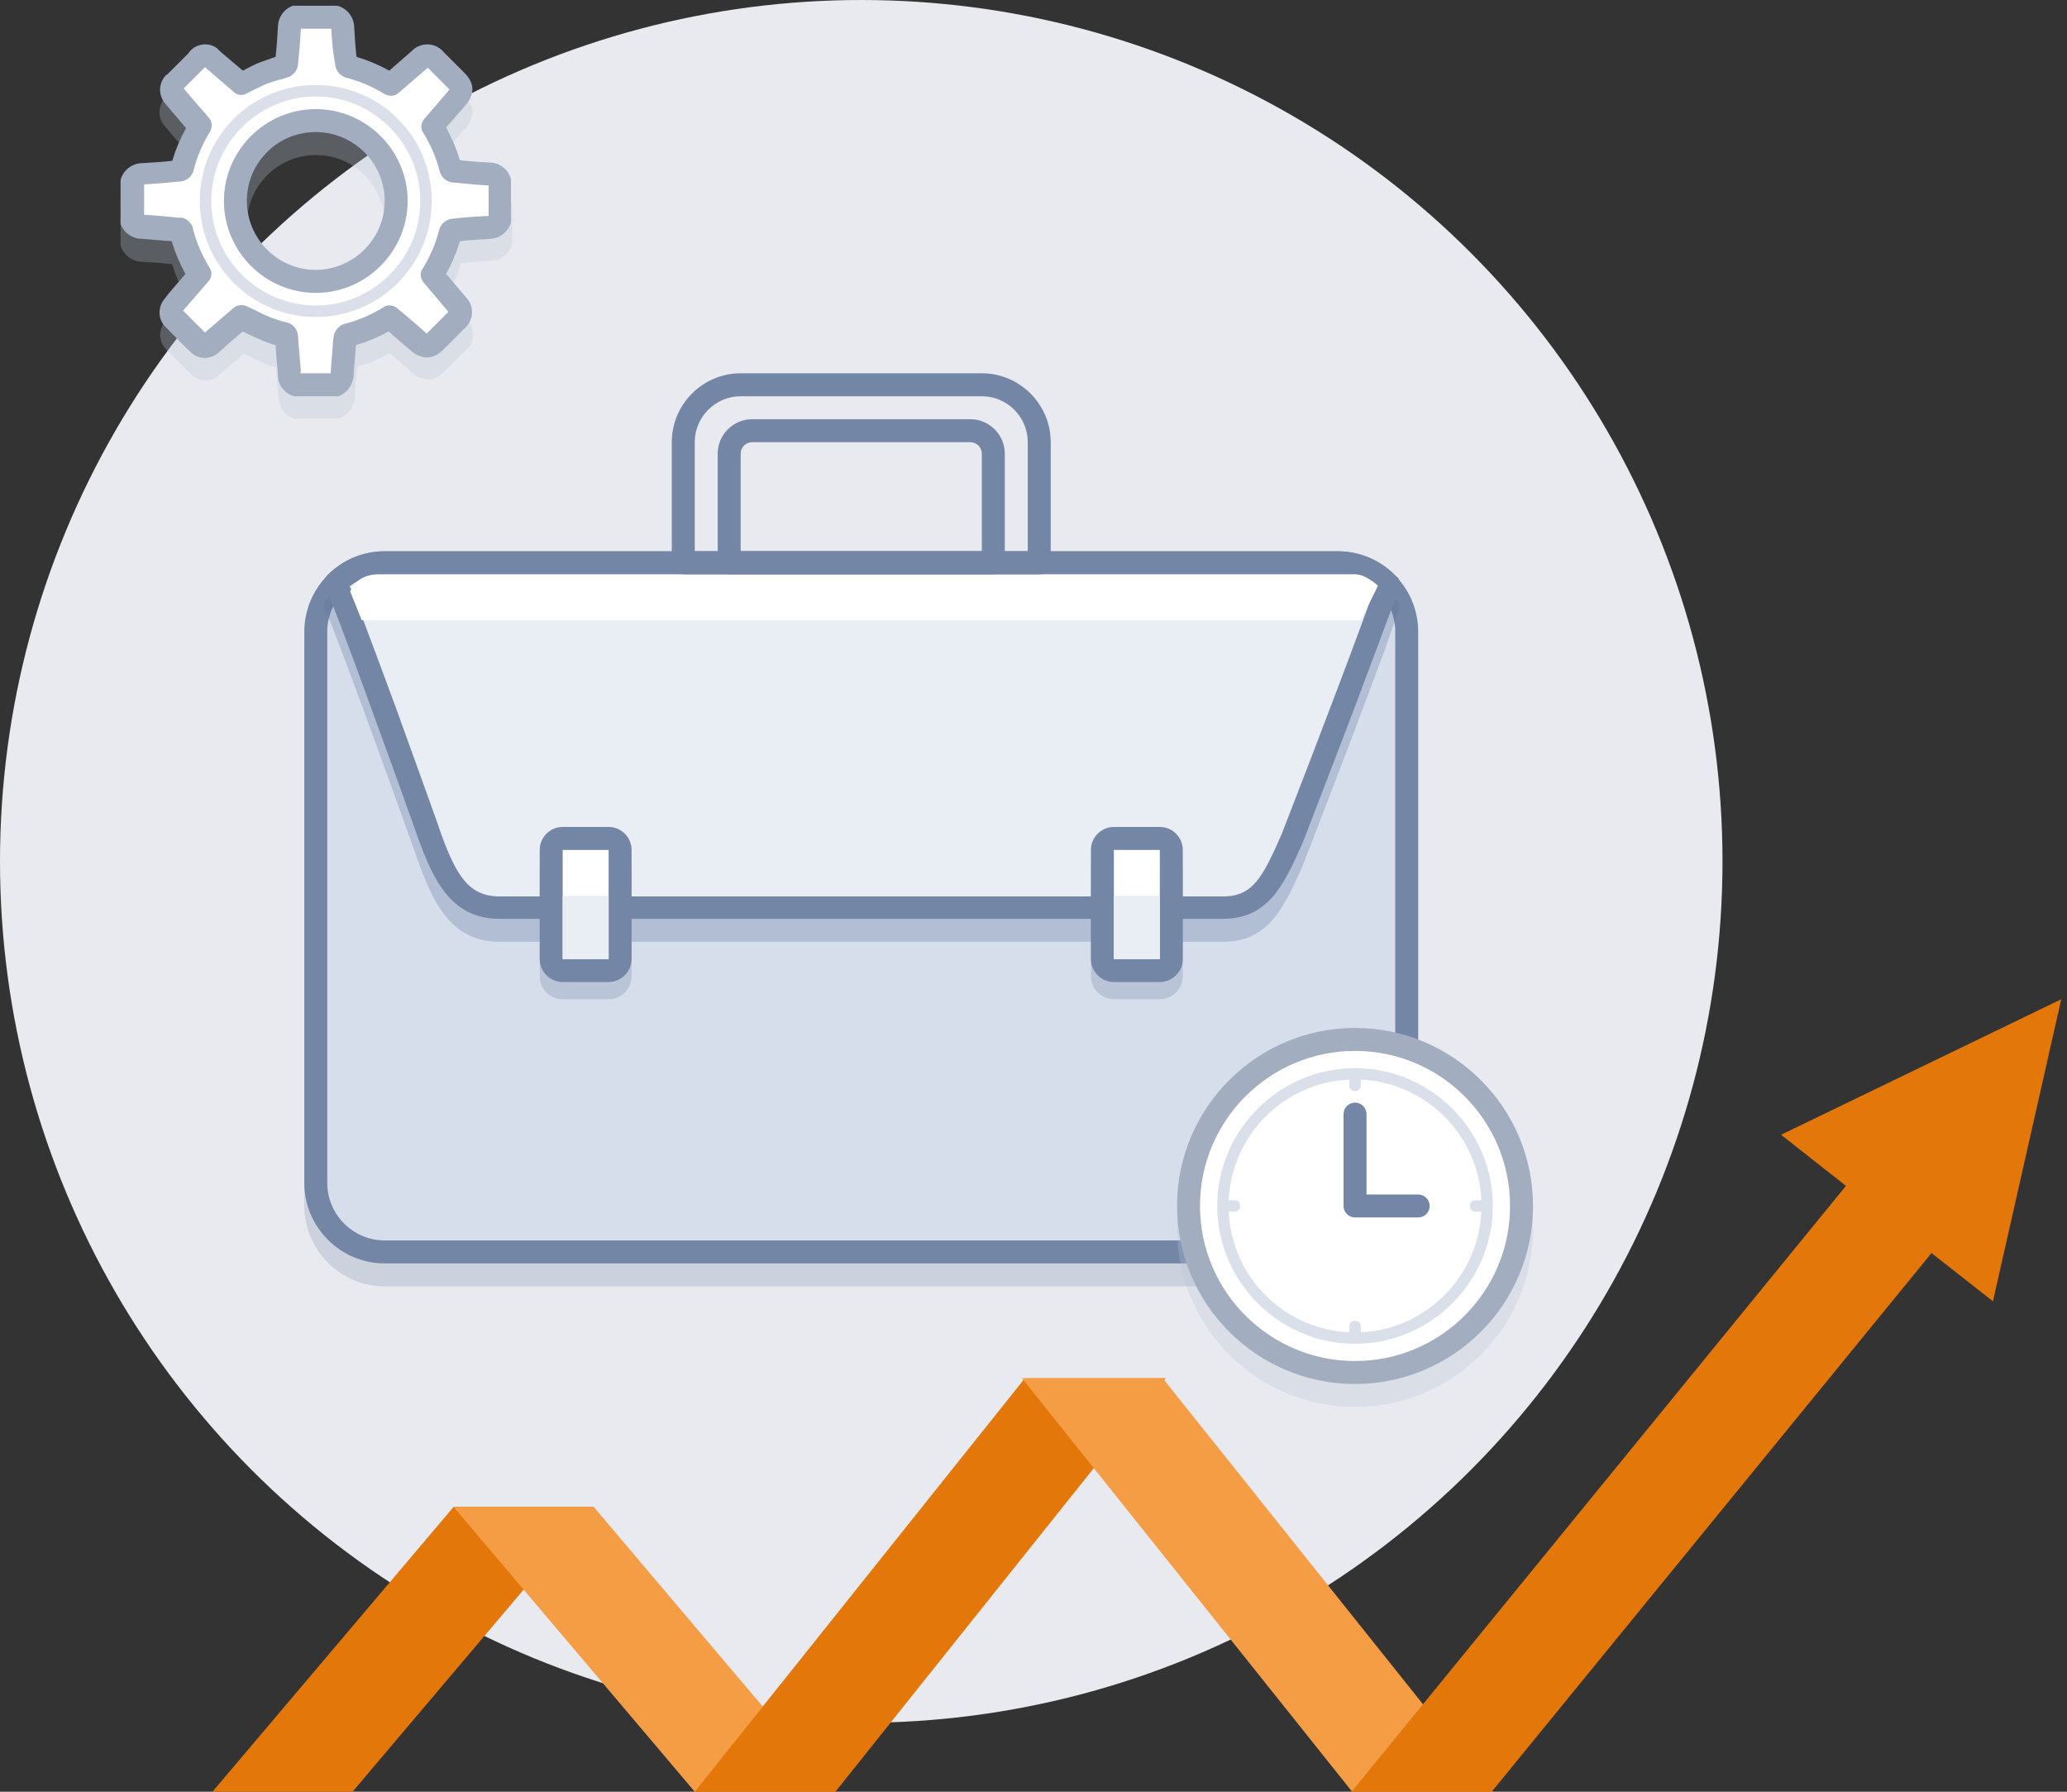 <?xml version="1.0" encoding="utf-8"?>
<!-- Generator: Adobe Illustrator 21.1.0, SVG Export Plug-In . SVG Version: 6.00 Build 0)  -->
<svg version="1.1" id="icon_business" xmlns="http://www.w3.org/2000/svg" xmlns:xlink="http://www.w3.org/1999/xlink" x="0px"
	 y="0px" width="360px" height="312px" viewBox="0 0 360 312" style="enable-background:new 0 0 360 312;" xml:space="preserve">
<rect x="0" y="0" width="360" height="312" fill="#333333" stroke="none"/>
<style type="text/css">
	.st0{fill:#E8EAF0;}
	.st1{opacity:0.2;fill:#5B7198;}
	.st2{fill:#D6DEEC;}
	.st3{fill:#7486A6;}
	.st4{opacity:0.3;enable-background:new    ;}
	.st5{fill:#5B7198;}
	.st6{fill:#E9EDF4;}
	.st7{fill:#FFFFFF;}
	.st8{opacity:0.3;fill:#B6C1D4;}
	.st9{fill:#A3ADC0;}
	.st10{fill:#DAE0E9;}
	.st11{opacity:0.5;fill:#B6C1D4;enable-background:new    ;}
	.st12{fill:#E47709;}
	.st13{fill:#F59D45;}
</style>
<circle class="st0" cx="150" cy="150" r="150"/>
<g>
	<path class="st1" d="M233,100H67c-7.7,0-14,6.3-14,14v96c0,7.7,6.3,14,14,14h166c7.7,0,14-6.3,14-14v-96
		C247,106.3,240.7,100,233,100z"/>
	<path id="Rounded_Rectangle_4_1_" class="st2" d="M67,98h166c6.6,0,12,5.4,12,12v96c0,6.6-5.4,12-12,12H67c-6.6,0-12-5.4-12-12v-96
		C55,103.4,60.4,98,67,98z"/>
	<path class="st3" d="M233,220H67c-7.7,0-14-6.3-14-14v-96c0-7.7,6.3-14,14-14h166c7.7,0,14,6.3,14,14v96
		C247,213.7,240.7,220,233,220z M67,100c-5.5,0-10,4.5-10,10v96c0,5.5,4.5,10,10,10h166c5.5,0,10-4.5,10-10v-96c0-5.5-4.5-10-10-10
		H67z"/>
	<g class="st4">
		<path id="Rounded_Rectangle_4_copy_5_1_" class="st5" d="M67,102h166c3.3,0,6.4,1.3,8.7,3.7C242,106,225,150,225,150
			c-3.2,7.3-5.4,12-12,12H87c-6.6,0-9.4-4.7-12-12c0,0-15.9-44.6-16.6-44.4C60.7,103.3,63.8,102,67,102z"/>
		<path class="st5" d="M213,164H87c-8.3,0-11.4-6.6-13.9-13.3c-5.6-15.7-14.8-41.1-16.2-43.8c-0.1-0.1-0.1-0.1-0.2-0.2
			c-0.5-0.8-0.4-1.8,0.3-2.5c2.6-2.7,6.2-4.2,10-4.2c0,0,0,0,0,0h166c0,0,0,0,0,0c3.7,0,7.4,1.5,10,4.2c1,0.9,0.7,1.9-0.1,4.1
			c-0.4,1.2-1.1,3-1.8,5.1c-1.4,3.7-3.3,8.8-5.7,15.2c-4.2,11-8.5,22.1-8.5,22.1C223.7,157.9,221,164,213,164z M60.9,106.1
			c0.1,0.2,0.2,0.4,0.3,0.6c0.5,1.2,1.1,2.9,2,5.1c1.4,3.7,3.3,8.8,5.7,15.3c4,11,8,22.2,8,22.3c2.6,7.1,4.8,10.7,10.1,10.7h126
			c5.2,0,6.9-3.3,10.2-10.8c5.8-15.1,14.5-37.8,16.2-42.9c-1.8-1.5-4-2.3-6.4-2.3c0,0,0,0,0,0H67c0,0,0,0,0,0
			C64.8,104,62.7,104.7,60.9,106.1z M58.3,107.6c0.2,0,0.5,0,0.8-0.1C58.8,107.6,58.6,107.6,58.3,107.6z M240.2,107
			c0.1,0.1,0.2,0.2,0.3,0.2C240.4,107.2,240.3,107.1,240.2,107C240.2,107.1,240.2,107.1,240.2,107z"/>
	</g>
	<path id="Rounded_Rectangle_4_copy_3_1_" class="st6" d="M67,98h166c3.3,0,6.4,1.3,8.7,3.7C242,102,225,146,225,146
		c-3.2,7.3-5.4,12-12,12H87c-6.6,0-9.4-4.7-12-12c0,0-15.9-44.6-16.6-44.4C60.7,99.3,63.8,98,67,98z"/>
	<path class="st3" d="M213,160H87c-8.3,0-11.4-6.6-13.9-13.3c-5.6-15.7-14.8-41.1-16.2-43.8c-0.1-0.1-0.1-0.1-0.2-0.2
		c-0.5-0.8-0.4-1.8,0.3-2.5c2.6-2.7,6.2-4.2,10-4.2c0,0,0,0,0,0h166c0,0,0,0,0,0c3.7,0,7.4,1.5,10,4.2c1.2,0.9,1.1,1.2-1.9,9.2
		c-1.4,3.7-3.3,8.8-5.7,15.2c-4.2,11-8.5,22.1-8.5,22.1C223.7,153.9,221,160,213,160z M60.9,102.1c0.1,0.2,0.2,0.4,0.3,0.6
		c0.5,1.2,1.1,2.9,2,5.1c1.4,3.7,3.3,8.8,5.7,15.3c4,11,8,22.2,8,22.3c2.6,7.1,4.8,10.7,10.1,10.7h126c5.2,0,6.9-3.3,10.2-10.8
		c5.9-15.1,14.5-37.8,16.2-42.9c-1.8-1.5-4-2.3-6.4-2.3c0,0,0,0,0,0H67c0,0,0,0,0,0C64.8,100,62.7,100.7,60.9,102.1z M58.3,103.6
		c0.2,0,0.5,0,0.8-0.1C58.8,103.6,58.6,103.6,58.3,103.6z M240.2,103.1c0.1,0.1,0.1,0.1,0.2,0.2
		C240.3,103.2,240.3,103.1,240.2,103.1C240.2,103.1,240.2,103.1,240.2,103.1z"/>
	<path class="st7" d="M240,102c0,0-2.1-2-4-2H66c-4.1,0-5,3-5,3l2,5h174L240,102z"/>
	<g class="st4">
		<path id="Rounded_Rectangle_5_copy_2_1_" class="st7" d="M98,149h8c1.1,0,2,0.9,2,2v19c0,1.1-0.9,2-2,2h-8c-1.1,0-2-0.9-2-2v-19
			C96,149.9,96.9,149,98,149z"/>
		<path class="st3" d="M98,174c-2.2,0-4-1.8-4-4v-19c0-2.2,1.8-4,4-4h8c2.2,0,4,1.8,4,4v19c0,2.2-1.8,4-4,4H98z M98,151L98,151v19h8
			v-19H98z"/>
	</g>
	<g class="st4">
		<path id="Rounded_Rectangle_5_copy_2-2_1_" class="st7" d="M194,149h8c1.1,0,2,0.9,2,2v19c0,1.1-0.9,2-2,2h-8c-1.1,0-2-0.9-2-2
			v-19C192,149.9,192.9,149,194,149z"/>
		<path class="st3" d="M194,174c-2.2,0-4-1.8-4-4v-19c0-2.2,1.8-4,4-4h8c2.2,0,4,1.8,4,4v19c0,2.2-1.8,4-4,4H194z M194,151L194,151
			v19h8v-19H194z"/>
	</g>
	<g>
		<path id="Rounded_Rectangle_5_1_" class="st7" d="M98,146h8c1.1,0,2,0.9,2,2v19c0,1.1-0.9,2-2,2h-8c-1.1,0-2-0.9-2-2v-19
			C96,146.9,96.9,146,98,146z"/>
		<path class="st3" d="M98,171c-2.2,0-4-1.8-4-4v-19c0-2.2,1.8-4,4-4c0,0,0,0,0,0h8c2.2,0,4,1.8,4,4v19c0,2.2-1.8,4-4,4H98z M98,148
			L98,148l0,19h8v-19H98z"/>
	</g>
	<g>
		<path id="Rounded_Rectangle_5_copy_1_" class="st7" d="M194,146h8c1.1,0,2,0.9,2,2v19c0,1.1-0.9,2-2,2h-8c-1.1,0-2-0.9-2-2v-19
			C192,146.9,192.9,146,194,146z"/>
		<path class="st3" d="M194,171c-2.2,0-4-1.8-4-4v-19c0-2.2,1.8-4,4-4c0,0,0,0,0,0h8c2.2,0,4,1.8,4,4v19c0,2.2-1.8,4-4,4H194z
			 M194,148L194,148l0,19h8v-19H194z"/>
	</g>
	<rect x="98" y="156" class="st6" width="8" height="11"/>
	<rect id="Rectangle_73_copy" x="194" y="156" class="st6" width="8" height="11"/>
	<path class="st3" d="M181,100h-62c-1.1,0-2-0.9-2-2V77c0-6.6,5.4-12,12-12h42c6.6,0,12,5.4,12,12v21C183,99.1,182.1,100,181,100z
		 M121,96h58V77c0-4.4-3.6-8-8-8h-42c-4.4,0-8,3.6-8,8V96z"/>
</g>
<path class="st3" d="M173,100h-46c-1.1,0-2-0.9-2-2V79c0-3.3,2.7-6,6-6h38c3.3,0,6,2.7,6,6v19C175,99.1,174.1,100,173,100z M129,96
	h42V79c0-1.1-0.9-2-2-2h-38c-1.1,0-2,0.9-2,2V96z"/>
<g>
	<path class="st8" d="M236,183c-17.1,0-31,13.9-31,31s13.9,31,31,31s31-13.9,31-31S253.1,183,236,183z"/>
	<g>
		<circle id="Ellipse_6_copy_1_" class="st7" cx="236" cy="210" r="29"/>
		<path class="st9" d="M236,241c-17.1,0-31-13.9-31-31s13.9-31,31-31s31,13.9,31,31S253.1,241,236,241z M236,183
			c-14.9,0-27,12.1-27,27s12.1,27,27,27s27-12.1,27-27S250.9,183,236,183z"/>
	</g>
	<path class="st10" d="M236,186c-13.2,0-24,10.8-24,24s10.8,24,24,24s24-10.8,24-24S249.2,186,236,186z M237,232v-1c0-0.6-0.4-1-1-1
		s-1,0.4-1,1v1c-11.3-0.5-20.5-9.6-21-21h1c0.6,0,1-0.4,1-1s-0.4-1-1-1h-1c0.5-11.3,9.6-20.5,21-21v1c0,0.6,0.4,1,1,1s1-0.4,1-1v-1
		c11.3,0.5,20.5,9.6,21,21h-1c-0.6,0-1,0.4-1,1s0.4,1,1,1h1C257.5,222.3,248.3,231.5,237,232z"/>
	<path class="st3" d="M247,208h-9v-14c0-1.1-0.9-2-2-2s-2,0.9-2,2v16c0,1.1,0.9,2,2,2h11c1.1,0,2-0.9,2-2S248.1,208,247,208z"/>
</g>
<g>
	<path class="st8" d="M88.9,34.9c-0.6-1.6-2.1-2.6-3.7-2.6c0,0,0,0,0,0c-1.7-0.1-3.4-0.2-5.1-0.4c-0.6-2-1.4-3.9-2.4-5.7l3.4-3.9
		c1.6-1.9,1.6-3.8-0.2-5.6l-3.6-3.6c-0.1-0.2-0.3-0.3-0.5-0.5C76,12,75,11.7,74.1,11.8c-0.9,0.1-1.8,0.5-2.4,1.2
		c-1.3,1.1-2.6,2.2-3.9,3.4c-1.8-1-3.7-1.8-5.7-2.4c-0.2-1.7-0.3-3.4-0.4-5c0-1.7-1-3.2-2.6-3.8C58.8,5,58.6,5,58.4,5h-6.8
		c-0.2,0-0.5,0-0.7,0.1c-1.6,0.6-2.6,2.1-2.6,3.8c-0.1,1.7-0.2,3.4-0.4,5.1c-0.2,0.1-0.4,0.1-0.6,0.2c-0.8,0.3-1.6,0.5-2.5,0.9
		c-0.9,0.4-1.8,0.8-2.6,1.3c-1.3-1.1-2.6-2.2-3.9-3.3c-0.2-0.2-0.4-0.4-0.6-0.5C37,11.9,36,11.7,35,11.8c-0.9,0.2-1.7,0.6-2.3,1.4
		c-1.2,1.2-2.4,2.4-3.6,3.6c-0.1,0.1-0.2,0.2-0.4,0.3c-1.3,1.5-1.2,3.7,0.2,5.1c1.1,1.3,2.3,2.7,3.4,4c-1,1.8-1.8,3.7-2.4,5.7
		c-1.7,0.2-3.4,0.3-5.1,0.4c-1.7,0-3.2,1-3.8,2.6C21,35.1,21,35.4,21,35.6v6.7c0,0.2,0,0.5,0.1,0.7c0.6,1.6,2.1,2.6,3.8,2.6
		c1.7,0.1,3.4,0.2,5.1,0.4c0.6,2,1.4,3.9,2.4,5.7l-3,3.5c-0.2,0.2-0.4,0.5-0.6,0.7c-0.6,0.7-0.9,1.6-0.9,2.5c0,0.9,0.4,1.8,1.1,2.5
		c1.4,1.4,2.8,2.8,4.2,4.2c0.1,0.1,0.1,0.1,0.2,0.2c1.5,1.3,3.7,1.2,5-0.2c1.4-1.2,2.7-2.3,4-3.5c0.1,0,0.2,0.1,0.3,0.1
		c1,0.5,2,1,3.1,1.5c0.7,0.3,1.5,0.5,2.3,0.8c0,0.5,0.1,1.1,0.1,1.6c0.1,1.1,0.2,2.3,0.3,3.4c0,1.7,1,3.2,2.5,3.8
		c0.2,0.1,0.5,0.1,0.7,0.1h6.8c0.2,0,0.5,0,0.7-0.1c1.6-0.6,2.6-2.2,2.6-3.9c0.1-1.7,0.2-3.3,0.4-5c2-0.6,3.9-1.4,5.7-2.4
		c1.3,1.1,2.6,2.2,3.9,3.4c1.9,1.6,3.8,1.6,5.6-0.2c1.2-1.2,2.5-2.5,3.7-3.7c0.1-0.1,0.3-0.2,0.4-0.4c0.7-0.7,1-1.7,0.9-2.7
		c-0.1-0.9-0.5-1.8-1.1-2.4l-3.4-4c1-1.8,1.8-3.7,2.4-5.7c1.6-0.1,3.3-0.3,5-0.4c1.7,0,3.2-1,3.8-2.6c0.1-0.2,0.1-0.5,0.1-0.7v-6.7
		C89,35.4,89,35.1,88.9,34.9z M67,39c0,6.6-5.3,11.9-11.9,12L55,51c0,0,0,0,0,0c-3.2,0-6.2-1.2-8.5-3.5C44.3,45.2,43,42.2,43,39
		c0-6.6,5.4-12,12-12c0,0,0,0,0,0c3.2,0,6.2,1.2,8.5,3.5C65.7,32.8,67,35.8,67,39z"/>
	<g>
		<path id="Shape_5_copy_1_" class="st7" d="M23,38.4v-6.7c0.3-0.8,1.1-1.3,1.9-1.3c2.1-0.1,4.1-0.3,6.2-0.5c0.2,0,0.4-0.2,0.5-0.4
			c0.6-2.6,1.7-5.1,3.2-7.4c-1.5-1.7-2.9-3.5-4.4-5.2c-0.7-0.6-0.8-1.7-0.1-2.4c0.1-0.1,0.1-0.1,0.2-0.2c1.3-1.3,2.5-2.5,3.8-3.8
			c0.6-0.8,1.6-1,2.4-0.4c0.1,0.1,0.3,0.2,0.4,0.3c1.7,1.4,3.4,2.9,5,4.3c1.3-0.6,2.4-1.3,3.6-1.8c1.3-0.5,2.6-0.8,3.8-1.3
			c0.2-0.1,0.3-0.3,0.4-0.5C50,9.1,50.2,7,50.3,4.9c0-0.9,0.5-1.6,1.3-1.9h6.8c0.8,0.3,1.3,1.1,1.3,1.9c0.1,2.1,0.3,4.2,0.5,6.2
			c0,0.2,0.2,0.4,0.4,0.5c2.6,0.6,5.1,1.7,7.4,3.2c1.7-1.5,3.4-2.9,5.1-4.4c0.6-0.7,1.7-0.8,2.4-0.2c0.1,0.1,0.2,0.2,0.3,0.3
			c1.2,1.2,2.5,2.5,3.7,3.7c1,1,1,1.8,0.1,2.9c-1.4,1.7-2.9,3.4-4.3,5c1.4,2.3,2.5,4.8,3.2,7.4c0.1,0.2,0.3,0.3,0.5,0.4
			c2.1,0.2,4.1,0.4,6.2,0.5c0.9,0,1.6,0.5,1.9,1.3v6.7c-0.3,0.8-1.1,1.3-2,1.3c-2,0.1-4.1,0.3-6.1,0.5c-0.2,0-0.4,0.2-0.5,0.4
			c-0.6,2.6-1.7,5.1-3.2,7.4c0.2,0.2,0.3,0.4,0.5,0.6l3.9,4.6c0.7,0.6,0.8,1.7,0.1,2.4c-0.1,0.1-0.1,0.2-0.2,0.2
			c-1.3,1.3-2.5,2.5-3.8,3.8c-1,1-1.8,1-2.9,0.1c-1.7-1.4-3.3-2.9-5-4.3c-2.3,1.4-4.8,2.5-7.4,3.2c-0.2,0.1-0.3,0.3-0.4,0.5
			c-0.2,2-0.4,4.1-0.5,6.1c0.1,0.9-0.5,1.7-1.3,2h-6.8c-0.8-0.3-1.3-1.1-1.3-2c-0.1-2-0.3-4.1-0.5-6.1c0-0.3-0.2-0.5-0.5-0.6
			c-1-0.2-2-0.6-3-0.9c-1.5-0.6-2.9-1.4-4.4-2.1c-1.7,1.4-3.4,2.9-5.1,4.4c-0.6,0.7-1.6,0.7-2.3,0.1c0,0-0.1-0.1-0.1-0.1
			c-1.4-1.4-2.8-2.8-4.2-4.2c-0.6-0.6-0.7-1.6-0.1-2.3c0.3-0.4,0.6-0.7,0.9-1.1c1.2-1.4,2.4-2.8,3.6-4.3c-1.4-2.3-2.5-4.8-3.2-7.4
			c-0.1-0.2-0.3-0.3-0.5-0.4c-2.1-0.2-4.2-0.4-6.2-0.5C24.1,39.7,23.3,39.2,23,38.4z M69,35c0-7.7-6.3-14-14-14c-7.7,0-14,6.3-14,14
			s6.3,14,14,14c0,0,0.1,0,0.1,0C62.8,48.9,69,42.7,69,35L69,35z"/>
		<path class="st9" d="M58.4,69h-6.8c-0.3,0-0.5,0-0.7-0.1c-1.6-0.6-2.6-2.2-2.5-3.8c-0.1-1.1-0.2-2.3-0.3-3.4
			c0-0.5-0.1-1.1-0.1-1.6c-0.8-0.2-1.5-0.5-2.3-0.8c-1.2-0.5-2.2-1-3.3-1.5c0,0-0.1,0-0.1-0.1c-1.3,1.1-2.7,2.3-4,3.5
			c-1.4,1.4-3.6,1.5-5,0.2c-0.1-0.1-0.1-0.1-0.2-0.2c-1.4-1.3-2.8-2.8-4.2-4.2c-1.4-1.3-1.5-3.5-0.2-5c0.2-0.3,0.4-0.5,0.6-0.8
			l3-3.5c-1-1.8-1.8-3.7-2.4-5.7c-1.7-0.1-3.4-0.3-5.1-0.4c-1.7,0-3.2-1-3.8-2.6C21,38.9,21,38.6,21,38.4v-6.7c0-0.2,0-0.5,0.1-0.7
			c0.6-1.6,2.1-2.6,3.8-2.6c1.7-0.1,3.4-0.2,5.1-0.4c0.6-2,1.4-3.9,2.4-5.7c-1.1-1.3-2.3-2.7-3.4-4c-1.4-1.4-1.5-3.6-0.2-5.1
			c0.1-0.1,0.2-0.2,0.4-0.3c1.2-1.2,2.4-2.4,3.6-3.6C33.3,8.5,34.1,8,35,7.8c1-0.2,2,0,2.8,0.6C38,8.6,38.2,8.8,38.4,9
			c1.3,1.1,2.6,2.2,3.9,3.3c0.8-0.4,1.7-0.9,2.6-1.3c0.8-0.3,1.7-0.6,2.5-0.9c0.2-0.1,0.4-0.1,0.6-0.2c0.2-1.7,0.3-3.4,0.4-5.1
			c0-1.7,1-3.2,2.6-3.8C51.1,1,51.4,1,51.6,1h6.8c0.2,0,0.5,0,0.7,0.1c1.6,0.6,2.6,2.1,2.6,3.8c0.1,1.7,0.2,3.4,0.4,5
			c2,0.6,3.9,1.4,5.7,2.4c1.3-1.1,2.6-2.3,3.9-3.4c1.3-1.4,3.6-1.6,5.1-0.3c0.2,0.1,0.3,0.3,0.5,0.5l3.6,3.6
			c1.8,1.8,1.8,3.7,0.2,5.6l-3.4,3.9c1,1.8,1.8,3.7,2.4,5.7c1.7,0.2,3.4,0.3,5.1,0.4c0,0,0,0,0,0c1.7,0,3.1,1,3.7,2.6
			c0.1,0.2,0.1,0.5,0.1,0.7v6.7c0,0.2,0,0.5-0.1,0.7c-0.6,1.6-2.1,2.6-3.8,2.6c-1.7,0.1-3.3,0.2-5,0.4c-0.6,2-1.4,3.9-2.4,5.7l3.4,4
			c1.4,1.4,1.5,3.6,0.2,5.1c-0.1,0.1-0.2,0.3-0.4,0.4c-1.2,1.2-2.5,2.5-3.7,3.7c-1.7,1.7-3.7,1.8-5.6,0.2c-1.3-1.1-2.6-2.2-3.9-3.4
			l0,0c-1.8,1-3.7,1.8-5.7,2.4c-0.1,1.6-0.3,3.3-0.4,5c0,1.7-1,3.2-2.6,3.9C58.9,69,58.6,69,58.4,69z M52.3,65h5.3c0,0,0-0.1,0-0.1
			c0.1-1.8,0.3-3.7,0.4-5.5l0.1-0.7c0,0,0-0.1,0-0.1c0.1-0.8,0.7-1.6,1.4-2c0.1-0.1,0.3-0.1,0.5-0.2c2.4-0.6,4.7-1.6,6.8-2.9
			c0.7-0.5,1.7-0.4,2.4,0.2l1.1,0.9c1.3,1.1,2.6,2.2,3.9,3.4c0,0,0.1,0.1,0.1,0.1c0,0,0,0,0.1-0.1c1.2-1.2,2.5-2.5,3.7-3.7l-4.4-5.2
			c-0.5-0.7-0.6-1.6-0.1-2.3c1.3-2.1,2.3-4.4,2.9-6.8c0-0.2,0.1-0.3,0.2-0.5c0.4-0.8,1.2-1.3,2-1.4l0.9-0.1c1.8-0.2,3.6-0.3,5.4-0.4
			c0,0,0.1,0,0.1,0v-5.3c0,0,0,0,0,0c-2-0.1-3.9-0.3-5.8-0.5l-0.4,0c-0.9-0.1-1.7-0.6-2.1-1.4c-0.1-0.2-0.1-0.3-0.2-0.5
			c-0.6-2.4-1.6-4.7-2.9-6.8c-0.5-0.7-0.4-1.7,0.2-2.4l4.3-5c0,0,0.1-0.1,0.1-0.1c0,0,0,0-0.1-0.1l-3.7-3.7
			c-1.7,1.5-3.4,2.9-5.1,4.4c-0.7,0.6-1.6,0.6-2.4,0.2c-2.1-1.3-4.4-2.3-6.8-2.9c-0.1,0-0.2-0.1-0.3-0.1c-0.8-0.4-1.3-1.1-1.5-1.9
			c0-0.1,0-0.1,0-0.2C58,9.3,57.8,7.2,57.7,5c0,0,0,0,0,0h-5.3c0,0,0,0,0,0c-0.1,2.1-0.3,4.2-0.5,6.2c0,0,0,0.1,0,0.1
			c-0.1,0.8-0.6,1.6-1.4,2c-0.1,0.1-0.2,0.1-0.3,0.1c-0.5,0.2-1,0.4-1.6,0.5c-0.8,0.2-1.5,0.5-2.2,0.7c-0.7,0.3-1.5,0.7-2.3,1.1
			c-0.4,0.2-0.8,0.4-1.2,0.6c-0.7,0.4-1.6,0.3-2.2-0.3c-1.6-1.4-3.3-2.8-5-4.3c0,0,0,0,0,0c0,0,0,0,0,0c-1.2,1.2-2.5,2.5-3.7,3.7
			c1.4,1.7,2.8,3.3,4.3,5l0.1,0.1c0.6,0.7,0.6,1.6,0.2,2.4c-1.3,2.1-2.3,4.4-2.9,6.8c0,0.2-0.1,0.3-0.2,0.5c-0.4,0.8-1.2,1.3-2,1.4
			c0,0-0.1,0-0.2,0c-2,0.2-4.1,0.4-6.2,0.5c0,0,0,0,0,0v5.3c0,0,0,0,0,0c2,0.1,3.9,0.3,5.8,0.5l0.5,0c0.1,0,0.1,0,0.2,0
			c0.8,0.1,1.5,0.7,1.9,1.5c0.1,0.1,0.1,0.3,0.1,0.4c0.6,2.4,1.6,4.7,2.9,6.8c0.5,0.7,0.4,1.7-0.2,2.4l-4,4.6
			c-0.1,0.2-0.3,0.3-0.4,0.5c1.3,1.3,2.5,2.5,3.8,3.8c1.7-1.5,3.4-2.9,5-4.3c0.6-0.5,1.4-0.6,2.2-0.3c0.4,0.2,0.9,0.4,1.3,0.6
			c1,0.5,2,1,3,1.4c0.8,0.3,1.7,0.6,2.6,0.8c1.2,0.2,2.1,1.3,2.1,2.5c0.1,0.8,0.1,1.6,0.2,2.4c0.1,1.2,0.2,2.4,0.3,3.6
			C52.3,64.9,52.3,65,52.3,65z M49.2,60.3C49.2,60.3,49.2,60.3,49.2,60.3C49.2,60.3,49.2,60.3,49.2,60.3z M47.9,58.8
			C47.9,58.8,47.9,58.8,47.9,58.8C47.9,58.8,47.9,58.8,47.9,58.8z M31.6,54.1C31.7,54.1,31.7,54.1,31.6,54.1
			C31.7,54.1,31.7,54.1,31.6,54.1z M55,51c-8.8,0-16-7.2-16-16s7.2-16,16-16s16,7.2,16,16c0,8.7-7.1,15.9-15.8,16L55,51z M55,23
			c-3.2,0-6.2,1.2-8.5,3.5C44.2,28.8,43,31.8,43,35c0,6.6,5.4,12,12,12l0.1,0C61.7,46.9,67,41.5,67,35C67,28.4,61.6,23,55,23z"/>
	</g>
	<path class="st11" d="M55,55.2c-11.1,0-20.2-9-20.2-20.2s9-20.2,20.2-20.2s20.2,9,20.2,20.2S66.1,55.2,55,55.2z M55,16.8
		C45,16.8,36.8,25,36.8,35S45,53.2,55,53.2S73.2,45,73.2,35S65,16.8,55,16.8z"/>
</g>
<g>
	<path id="Rectangle_72_copy_9" class="st12" d="M103.4,262.4H79L37,312h24.4L103.4,262.4z"/>
	<path id="Rectangle_72_copy_8" class="st13" d="M79,262.4h24.4l42,49.6h-24.4L79,262.4z"/>
	<path id="Rectangle_72_copy_7" class="st12" d="M203,240h-24.5L121,312h24.5L203,240z"/>
	<path class="st13" d="M178,240h24.5l57.5,72h-24.5L178,240z"/>
	<polygon class="st12" points="359,174 310.2,197.6 321.5,206.5 235.4,312 259.8,312 336.4,218.2 347.1,226.6 	"/>
</g>
</svg>
